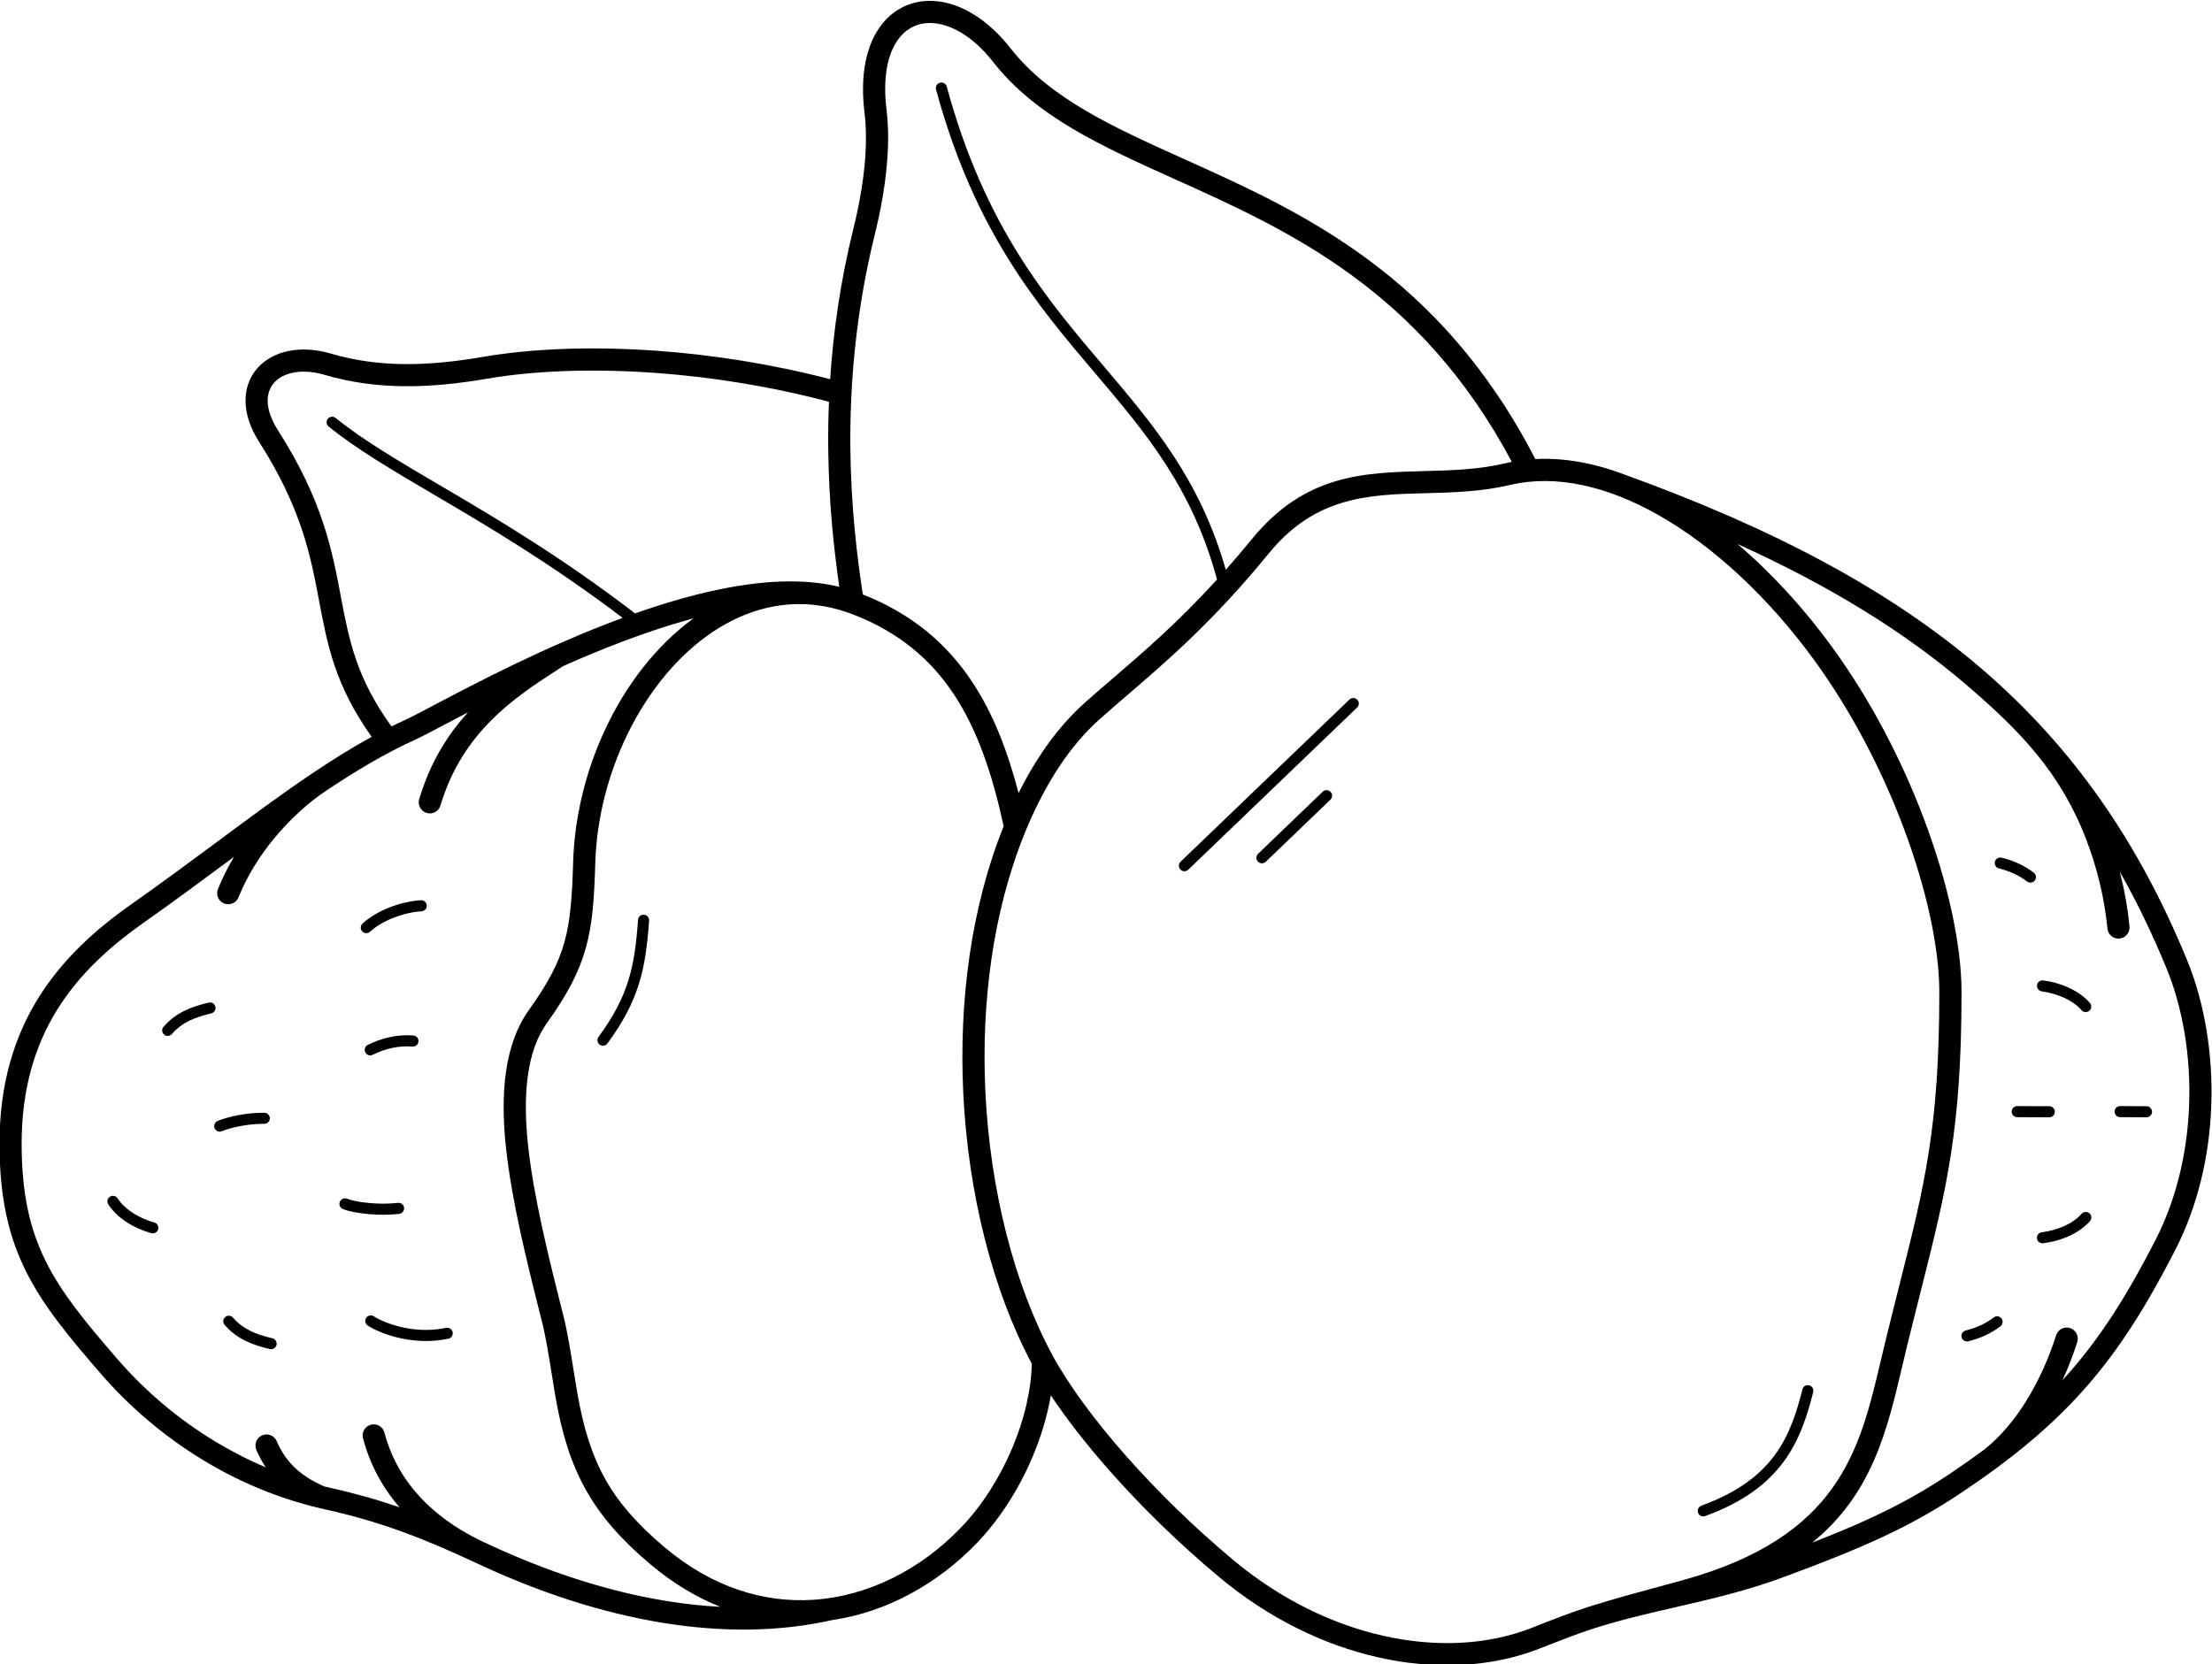 <?xml version="1.0" encoding="UTF-8"?>
<!DOCTYPE svg PUBLIC "-//W3C//DTD SVG 1.1//EN" "http://www.w3.org/Graphics/SVG/1.1/DTD/svg11.dtd">
<!-- Creator: CorelDRAW 2019 (64-Bit Evaluation Version) -->
<svg xmlns="http://www.w3.org/2000/svg" xml:space="preserve" width="351.215mm" height="264.319mm" version="1.1" style="shape-rendering:geometricPrecision; text-rendering:geometricPrecision; image-rendering:optimizeQuality; fill-rule:evenodd; clip-rule:evenodd"
viewBox="0 0 35121.48 26431.86"
 xmlns:xlink="http://www.w3.org/1999/xlink"
 xmlns:xodm="http://www.corel.com/coreldraw/odm/2003">
 <defs>
  <style type="text/css">
   <![CDATA[
    .fil0 {fill:black;fill-rule:nonzero}
   ]]>
  </style>
 </defs>
 <g id="Layer_x0020_1">
  <path class="fil0" d="M20144.71 8789.23c-874.78,1072.45 -1619.04,1711.68 -2238.18,2243.44 -158.8,136.38 -309.09,265.47 -459.41,400.71 -229.26,206.26 -434.96,450.88 -618.87,725.97 -197.46,295.34 -370.29,625.73 -520.6,981.57 -6.75,15.98 -13.4,32.02 -20.05,48.08 -3.41,11.55 -7.99,22.67 -13.63,33.21 -509.37,1248.33 -696.58,2705.36 -628.18,4121.21 75.34,1559.44 460.91,3064.89 1067.47,4183.11 251.87,464.32 660.28,1021.96 1168.65,1597.6 493.17,558.42 1079.21,1133.04 1707.25,1656.17 743.89,619.63 1566.21,1014.4 2369.5,1196.14 842.52,190.6 1662.31,146.51 2345.41,-118.66l154.41 -60.7c227.48,-89.34 470.62,-184.84 744.08,-272.86 4.16,-1.67 8.42,-3.19 12.76,-4.56 30.18,-9.55 60.33,-18.9 90.44,-28.09 335.74,-104.71 683.37,-198.92 1017.03,-289.34 160.33,-43.44 317.51,-86.05 405.15,-110.43 2475.57,-688.74 2798.37,-2058.17 3134.22,-3483.04 20.55,-87.22 41.16,-174.65 77.77,-324.47 87.27,-357.26 153.94,-621.48 216.22,-868.4 402.72,-1596.41 635.68,-2519.86 635.68,-4662.02 0,-690.89 -198.79,-1632.58 -573.79,-2626.38 -338.65,-897.49 -820.08,-1834.45 -1427.7,-2665.11 -701.38,-958.84 -1565.23,-1777.46 -2459.4,-2283.83 -796.01,-450.78 -1613.4,-651.88 -2353.92,-477.46 -458.07,107.9 -907.06,119.62 -1346.56,131.08 -891.93,23.26 -1742.12,45.45 -2485.75,957.06zm-14226.8 7961.68c-43.38,21.68 -96.14,4.1 -117.82,-39.28 -21.68,-43.38 -4.1,-96.14 39.28,-117.82 103.62,-52.09 224.98,-97.78 358.31,-125.39 114.5,-23.71 237.54,-34.24 365.33,-24.32 48.51,3.61 84.91,45.89 81.3,94.4 -3.61,48.51 -45.89,84.91 -94.4,81.3 -111.49,-8.65 -218.21,0.4 -317.09,20.88 -117.12,24.26 -223.79,64.42 -314.91,110.23zm27744.32 990.25c-48.51,-0.18 -87.69,-39.68 -87.51,-88.19 0.18,-48.51 39.68,-87.69 88.19,-87.51l418.92 2.37c48.51,0.18 87.69,39.68 87.51,88.19 -0.18,48.51 -39.68,87.69 -88.19,87.51l-418.92 -2.37zm-2006.58 3181.13c38.43,-29.67 93.66,-22.58 123.33,15.85 29.67,38.43 22.58,93.66 -15.85,123.33 -72.42,56.18 -152.84,104.02 -236.73,143.12 -87.97,41 -181.5,73.13 -274.95,95.81 -47.18,11.41 -94.7,-17.59 -106.11,-64.77 -11.41,-47.18 17.59,-94.7 64.77,-106.11 80.74,-19.59 162.96,-48.01 241.87,-84.79 73.61,-34.31 142.9,-75.29 203.67,-122.44zm636.36 -7063.16c38.43,29.67 45.52,84.9 15.85,123.33 -29.67,38.43 -84.9,45.52 -123.33,15.85 -60.77,-47.15 -130.06,-88.13 -203.67,-122.44 -78.91,-36.78 -161.13,-65.2 -241.87,-84.79 -47.18,-11.41 -76.18,-58.93 -64.77,-106.11 11.41,-47.18 58.93,-76.18 106.11,-64.77 93.45,22.68 186.98,54.81 274.95,95.81 83.89,39.1 164.31,86.94 236.73,143.12zm-22161.49 748.58c3.42,-48.51 45.54,-85.07 94.05,-81.65 48.51,3.42 85.07,45.54 81.65,94.05 -28.42,388.85 -67.74,703.16 -162.98,1007.82 -95.65,305.99 -246.72,598.99 -498.09,942.74 -28.72,39.19 -83.8,47.67 -122.99,18.95 -39.19,-28.72 -47.67,-83.8 -18.95,-122.99 238.98,-326.8 382.06,-603.63 471.91,-891.06 90.27,-288.76 127.89,-591.57 155.4,-967.86zm21897.86 3133.45c-48.51,-0.18 -87.69,-39.68 -87.51,-88.19 0.18,-48.51 39.68,-87.69 88.19,-87.51l509.33 2.37c48.51,0.18 87.69,39.68 87.51,88.19 -0.18,48.51 -39.68,87.69 -88.19,87.51l-509.33 -2.37zm1154.43 -1813.83c31.77,36.72 27.76,92.25 -8.96,124.02 -36.72,31.77 -92.25,27.76 -124.02,-8.96 -67.81,-78.06 -158.67,-141.52 -260.41,-190.24 -115.47,-55.29 -244.53,-91.4 -370.36,-108.41 -48.13,-6.46 -81.91,-50.74 -75.45,-98.87 6.46,-48.13 50.74,-81.91 98.87,-75.45 142.7,19.3 289.94,60.65 422.74,124.25 122.55,58.69 233.18,136.49 317.59,233.66zm-130.9 3348.57c32.15,-36.34 87.68,-39.73 124.02,-7.58 36.34,32.15 39.73,87.68 7.58,124.02 -85.23,96.44 -196.45,173.24 -319.39,230.83 -133.12,62.35 -280.72,102.42 -423.72,120.51 -48.13,6.08 -92.1,-28.01 -98.18,-76.14 -6.08,-48.13 28.01,-92.1 76.14,-98.18 125.81,-15.92 255.19,-50.95 371.34,-105.35 102.24,-47.89 193.71,-110.6 262.21,-188.11zm-12954.13 -5590.79c-35,33.67 -90.7,32.59 -124.37,-2.41 -33.67,-35 -32.59,-90.7 2.41,-124.37l1026.18 -985.68c35,-33.67 90.7,-32.59 124.37,2.41 33.67,35 32.59,90.7 -2.41,124.37l-1026.18 985.68zm-1231.1 126.38c-35,33.67 -90.7,32.59 -124.37,-2.41 -33.67,-35 -32.59,-90.7 2.41,-124.37l2681.11 -2575.28c35,-33.67 90.7,-32.59 124.37,2.41 33.67,35 32.59,90.7 -2.41,124.37l-2681.11 2575.28zm-12991.2 984.69c-35.77,32.91 -91.46,30.6 -124.37,-5.17 -32.91,-35.77 -30.6,-91.46 5.17,-124.37 105.6,-97.46 253.84,-186.54 420.85,-253.14 157.61,-62.84 332.61,-106.04 504.67,-117.61 48.51,-3.23 90.48,33.48 93.71,81.99 3.23,48.51 -33.48,90.48 -81.99,93.71 -154.06,10.36 -310.67,49 -451.63,105.21 -146.66,58.49 -275.73,135.68 -366.41,219.38zm-4155.85 4329.93c-26.44,-40.71 -14.87,-95.18 25.84,-121.62 40.71,-26.44 95.18,-14.87 121.62,25.84 56.18,86.67 137.35,162.2 231.42,224.74 106.84,71.02 229.59,124.84 351.61,159.2 46.8,13.12 74.1,61.72 60.98,108.52 -13.12,46.8 -61.72,74.1 -108.52,60.98 -138.79,-39.09 -278.82,-100.57 -401.23,-181.94 -113.01,-75.13 -211.64,-167.61 -281.72,-275.72zm3724.06 73.42c-44.9,-18.64 -66.18,-70.16 -47.54,-115.06 18.64,-44.9 70.16,-66.18 115.06,-47.54 68.88,28.69 205.66,55.56 367.32,69.12 140.04,11.74 296.09,12.93 440.04,-3.95 48.33,-5.51 91.99,29.19 97.5,77.52 5.51,48.33 -29.19,91.99 -77.52,97.5 -156.53,18.35 -324.57,17.2 -474.48,4.63 -179.01,-15.01 -335.96,-47.05 -420.38,-82.22zm28367.52 -4486.3c9.13,96.65 -61.82,182.42 -158.47,191.55 -96.65,9.13 -182.42,-61.82 -191.55,-158.47 -48.88,-512.29 -174.97,-990.92 -334.14,-1408.2 -406.33,-1065.22 -1049.38,-1728.88 -1904.46,-2461.44 -997.27,-854.39 -2193.08,-1584.32 -3635.03,-2237.59 538.76,459.13 1044.53,1010.8 1486.66,1615.22 627.44,857.74 1124.14,1824.16 1473.18,2749.17 390.31,1034.36 597.21,2020.8 597.21,2750.4 0,2183.9 -237,3123.38 -646.7,4747.46 -72.6,287.82 -150.3,595.81 -216.22,865.64 -16.08,65.84 -46.29,193.99 -76.39,321.71 -243.15,1031.58 -480.11,2036.02 -1431.54,2809.07 348.18,-135.61 660.09,-265.38 955.1,-402.79 438.36,-204.17 831.95,-422.44 1243.49,-699.11 191.24,-128.56 370.65,-254.91 539.84,-380.6 256.9,-206.18 472.26,-469 648.63,-749.07 221.19,-351.24 381.13,-730.3 485.36,-1060.54 29.29,-92.85 128.32,-144.36 221.17,-115.07 92.85,29.29 144.36,128.32 115.07,221.17 -60.12,190.49 -137.99,396.78 -234.64,606.27 42.82,-46.71 84.96,-93.87 126.45,-141.56 503.35,-578.55 914.73,-1234.59 1349.94,-2083.7 337.12,-657.72 503.99,-1396.78 533.38,-2120.11 32.36,-796.1 -101.6,-1570.45 -358.22,-2194.83 -223.7,-544.28 -469.89,-1054.84 -742.05,-1535.18 70.98,274.93 124.93,566.7 153.93,870.6zm913.34 530.9c275.07,669.27 418.81,1495.79 384.4,2342.29 -31.32,770.78 -210.23,1560.46 -571.96,2266.19 -449.77,877.51 -875.36,1556.02 -1396.8,2155.36 -397.34,456.71 -849.76,866.95 -1410.09,1283.57 -2.66,2.1 -5.36,4.11 -8.1,6.03 -173.77,128.99 -357.9,258.6 -553.97,390.42 -431.21,289.89 -839.37,516.62 -1290.35,726.67 -444.34,206.96 -938.02,400.65 -1542.91,625.56 -600.28,223.2 -1166.15,353.32 -1729.9,482.95 -424.68,97.64 -848.19,195.04 -1283.45,332.74 -3.7,1.17 -7.42,2.2 -11.14,3.11 -256.89,82.72 -498.02,177.44 -723.64,266.05 -23.39,9.19 -51.12,20.06 -155.79,60.69 -747.6,290.2 -1638.74,339.83 -2549.37,133.82 -854.72,-193.36 -1728.33,-612.3 -2516.94,-1269.18 -642.69,-535.33 -1241.95,-1122.84 -1745.83,-1693.39 -368.07,-416.77 -685.92,-824.91 -933.69,-1197.91 -54.91,321.71 -154.78,656.93 -293.32,983.5 -211.47,498.48 -513.52,979.36 -883.5,1363.87 -620.04,644.37 -1425.08,1093.77 -2293.3,1221.1 -847.77,191.15 -1748.5,193.94 -2661.95,48.76 -986.62,-156.8 -1988.69,-486.57 -2954.71,-937.86l-2.18 -0.96c-26.36,-12.03 -54.91,-25.26 -85.31,-39.77 -416.64,-193.16 -780.67,-349.11 -1144.63,-480.57 -387.4,-139.92 -776.6,-252.86 -1231.66,-354.41 -25.71,-5.74 -51.39,-11.68 -77.02,-17.75 -2.25,-0.49 -4.5,-1.02 -6.75,-1.6 -646.05,-153.98 -1265.87,-415.4 -1835.17,-762.13 -606.5,-369.38 -1156.78,-836.11 -1621.29,-1373.24 -515.32,-595.88 -911.02,-1074.95 -1182.68,-1621.26 -274.27,-551.56 -416.81,-1161.18 -419.19,-2008.67 -2.72,-965.89 237.29,-1721.26 620.93,-2336.35 382.08,-612.61 903.8,-1081.55 1468.55,-1479.25 499.95,-352.07 951.78,-687.19 1379.42,-1004.37 510.68,-378.77 987.51,-732.4 1453.66,-1047.66 11.91,-8.31 23.56,-16.32 34.92,-23.99 3.16,-2.13 6.37,-4.12 9.6,-6.02 316.08,-212.39 627.58,-406.91 941.73,-579.33 -581.3,-815.2 -703.13,-1461.51 -834.91,-2161.19 -132.54,-703.72 -275.82,-1464.34 -949.93,-2519.07 -150.56,-235.57 -217.61,-459.26 -217.87,-657.97 -0.24,-190.44 59.82,-356.88 166.7,-489.95 104.75,-130.4 253.2,-226.19 432.28,-278.34 215.83,-62.86 477.32,-61.7 758.23,20.97 367.73,108.21 742.73,160.34 1137.47,166.11 398.57,5.83 820.47,-35.67 1277.63,-114.51 753.22,-129.93 1711.47,-172.12 2760.67,-96.66 873.19,62.8 1811.52,207.39 2749.39,451.07 48.84,-741.88 160.27,-1545.12 368.78,-2388.74 85.16,-344.58 147.54,-687.9 178.36,-1012.06 28.1,-295.73 29.92,-576.99 -1.31,-830.14 -67.9,-550.21 12.95,-977.99 186.91,-1274.86 122.54,-209.12 290.7,-354.23 487.03,-433.38 195.09,-78.66 414.57,-90.6 641.36,-34.04 337,84.06 692.27,321.54 1002.85,718.01 627.36,800.84 1633.3,1253.72 2762.83,1762.22 1864.29,839.29 4054.77,1825.63 5569.71,4761.52 463.03,-23.96 941.17,65.52 1417.83,246.51 2375.48,859.63 4214.98,1837.98 5656.17,3072.69 1489.07,1275.7 2518.1,2797.61 3273.2,4634.8zm-28884.69 5807.65c-40.9,-26.25 -52.78,-80.71 -26.53,-121.61 26.25,-40.9 80.71,-52.78 121.61,-26.53 102.38,65.78 303.65,153.62 555.91,194.34 178.69,28.84 381.99,33.62 592.13,-10.51 47.56,-9.89 94.15,20.66 104.04,68.22 9.89,47.56 -20.66,94.15 -68.22,104.04 -233.14,48.96 -458.09,43.76 -655.51,11.89 -279.96,-45.19 -506.75,-144.88 -623.43,-219.84zm-2273.5 -12.07c-31.77,-36.72 -27.76,-92.25 8.96,-124.02 36.72,-31.77 92.25,-27.76 124.02,8.96 81.88,94.99 176.61,162.1 280.11,212.46l-0.07 0.14c106.19,51.61 222.92,86.14 345.12,114.95 47.37,11.03 76.83,58.39 65.8,105.76 -11.03,47.37 -58.39,76.83 -105.76,65.8 -133.14,-31.39 -261.55,-69.61 -381.92,-128.17l-0.35 0c-123.12,-59.91 -236.54,-140.6 -335.91,-255.88zm-41.41 -3076.13c-44.33,19.97 -96.47,0.23 -116.44,-44.1 -19.97,-44.33 -0.23,-96.47 44.1,-116.44 70.69,-31.8 200.94,-70.78 355.08,-97.8 118.27,-20.73 253.09,-34.87 389.17,-33.87 48.51,0.18 87.69,39.68 87.51,88.19 -0.18,48.51 -39.68,87.69 -88.19,87.51 -122.71,-0.91 -247.27,12.37 -358.17,31.81 -139.69,24.49 -253.77,58.03 -313.06,84.7zm-795.73 -1542.51c-31.77,36.72 -87.3,40.73 -124.02,8.96 -36.72,-31.77 -40.73,-87.3 -8.96,-124.02 99.12,-114.98 212.6,-195.68 335.98,-255.73l-0.07 -0.14c120.11,-58.44 248.73,-96.69 382.27,-128.18 47.37,-11.03 94.73,18.43 105.76,65.8 11.03,47.37 -18.43,94.73 -65.8,105.76 -121.92,28.75 -238.54,63.27 -345.05,115.1l-0.35 0c-103.13,50.17 -197.69,117.25 -279.76,212.45zm24344.96 7655.02c-45.66,16.55 -96.1,-7.05 -112.65,-52.71 -16.55,-45.66 7.05,-96.1 52.71,-112.65 573.61,-207.96 927.73,-482.97 1161,-797.67 233.76,-315.38 349.42,-675.65 443.51,-1049.44 11.79,-47.18 59.62,-75.87 106.8,-64.08 47.18,11.79 75.87,59.62 64.08,106.8 -98.68,392.05 -221.1,771.41 -473.15,1111.46 -252.56,340.73 -632.07,637.05 -1242.3,858.29zm-20080.5 -11284.56c-27.77,93.23 -125.88,146.28 -219.11,118.51 -93.23,-27.77 -146.28,-125.88 -118.51,-219.11 175.28,-587.17 455.23,-1028.56 775.73,-1379.05 -141.08,73.35 -269.09,140.84 -381.54,200.15 -205.38,108.31 -359.57,189.63 -456.56,233.82 -482.68,219.93 -953.97,501.22 -1438.64,826.93 -2.65,2.01 -5.36,3.97 -8.15,5.85 -208.59,140.88 -520.69,398.94 -812.68,758.07 -207.91,255.69 -405.23,562.17 -546.84,913.06 -36.15,90.18 -138.58,133.99 -228.76,97.84 -90.18,-36.15 -133.99,-138.58 -97.84,-228.76 73.42,-181.91 160.15,-352.69 255.11,-511.7l-45.17 33.5c-436.4,323.68 -897.47,665.65 -1386.3,1009.89 -530.77,373.76 -1019.24,811.53 -1372.09,1377.27 -351.31,563.26 -571.08,1257.97 -568.57,2150.31 2.21,786.64 132.57,1348.58 383.37,1852.95 253.41,509.61 635.01,970.93 1133.06,1546.84 440.52,509.39 962.73,952.23 1538.61,1302.96 263.37,160.4 537.76,301.44 820.45,420.66 -58.82,-88.06 -107.67,-180.51 -148.99,-276.92 -38.05,-89.42 3.6,-192.77 93.02,-230.82 89.42,-38.05 192.77,3.6 230.82,93.02 63.5,148.18 148.7,283.69 269.54,403.59 120.59,119.65 277.98,225.54 486.15,315.38 20.13,4.73 40.29,9.35 60.47,13.85 415.3,92.68 777.9,194.67 1133.39,317.07 -246.79,-285.23 -461.14,-645.04 -579.76,-1096.47 -24.73,-93.99 31.41,-190.25 125.4,-214.98 93.99,-24.73 190.25,31.41 214.98,125.4 143.86,547.52 450.33,941.8 770.23,1221.77 289.02,252.96 590.66,414.58 796.06,512.11 22.03,10.22 44.19,20.55 66.5,30.97l5.08 2.32 4.62 2.2c937.17,437.83 1907.7,757.52 2861.31,909.06 278.05,44.19 554.61,74.02 828.43,88.32 -379.7,-151.25 -755.56,-375.43 -1118.19,-682.35 -458.25,-387.84 -781.4,-755.92 -1017.31,-1178.07 -235.42,-421.26 -380.19,-889.88 -482.29,-1479.86 -17.74,-102.51 -40.08,-242.39 -62.08,-380.25 -46.7,-292.52 -91.57,-573.51 -153.98,-819.71 -128.22,-505.73 -246.89,-983.01 -344.33,-1432.72 -98.31,-453.71 -175.87,-883.03 -221.38,-1291.49 -50.74,-455.34 -54.85,-871.93 -1.7,-1238.52 55.03,-379.56 171.15,-706.85 359.67,-970.15 306.19,-427.63 474.5,-747.43 568.94,-1088.32 95.82,-345.86 120.12,-725.31 136.62,-1264.83 18.84,-615.84 151.33,-1229.27 373.49,-1793.93 296.41,-753.39 753.91,-1424.05 1315.83,-1902.4 72.42,-61.65 146.58,-120.1 222.34,-175.15 -36.88,9.92 -73.8,20.1 -110.76,30.51 -666.53,187.82 -1343.66,453.86 -1959.92,728.16l-83.44 54.19c-670.61,434.86 -1512.63,980.88 -1864.33,2159.03zm6067.67 -3167.51c-5.43,-0.37 -10.9,-0.99 -16.38,-1.88 -40,-6.51 -80.57,-12.13 -121.68,-16.89 -54.99,-5.77 -109.65,-9.46 -163.94,-11.12 -637.04,-19.48 -1235.07,236.31 -1742.18,668 -516.52,439.69 -939.11,1061.39 -1215.23,1763.22 -208.36,529.58 -332.54,1102.58 -350.07,1675.41 -17.35,567 -43.58,968.31 -149.02,1348.89 -106.82,385.57 -290.58,738.04 -621.3,1199.94 -154.59,215.91 -250.77,490.97 -297.67,814.43 -48.78,336.45 -44.47,723.65 3.08,1150.34 43.74,392.63 119.48,810.76 215.88,1255.65 97.27,448.91 214.76,921.52 341.57,1421.7 64.19,253.22 110.89,545.63 159.48,850.03 17.77,111.36 35.91,224.86 62.08,376.11 95.46,551.61 228.4,985.43 442.33,1368.24 213.44,381.94 511.37,719.67 937.39,1080.23 762.99,645.77 1585.25,889.45 2363.73,839.73 884.54,-56.51 1716.82,-490.44 2345.22,-1143.5 340.04,-353.39 618.1,-796.43 813.22,-1256.37 195.19,-460.08 306.91,-934.62 314.27,-1350.81 -618.23,-1157.92 -1010.7,-2700.99 -1087.74,-4295.41 -70.08,-1450.52 121.07,-2946.75 640.9,-4237.75 -177.65,-827.95 -416.26,-1527.82 -784.61,-2088.07 -369.96,-562.71 -875.41,-989.26 -1589.17,-1270.08 -168.9,-66.45 -335.88,-112.59 -500.16,-140.04zm-6845.11 1912.32c76.79,-38.12 153.88,-74.88 231.37,-110.19 80.53,-36.69 234.1,-117.68 438.66,-225.56 641.89,-338.53 1781.68,-939.58 3000.12,-1388.41 -1148.72,-871.12 -2155.04,-1462.67 -2992.43,-1954.88 -669.12,-393.31 -1231.35,-723.79 -1675.49,-1083.61 -37.67,-30.63 -43.37,-86.01 -12.74,-123.68 30.63,-37.67 86.01,-43.37 123.68,-12.74 434.27,351.83 990.94,679.04 1653.43,1068.45 865.15,508.54 1909.34,1122.33 3101.01,2035.31 239.71,-84.34 481.57,-162 722.44,-229.88 404.21,-113.9 805.75,-200.36 1190.02,-244.87 347.99,-40.31 683.02,-46.24 994.86,-7.24 111.06,12.91 222.88,33.06 335.24,60.84 -84.03,-583.24 -167.86,-1334.21 -176.02,-2208 -2.2,-235.37 1.11,-479.58 11.36,-731.68 -937.37,-248.54 -1878.96,-395.26 -2755.11,-458.27 -1020.57,-73.4 -1949.38,-32.92 -2676.61,92.52 -474.56,81.84 -916.87,124.85 -1341.03,118.65 -427.99,-6.26 -834.34,-62.71 -1232.55,-179.89 -214.23,-63.04 -407.26,-65.8 -561.17,-20.97 -108.45,31.58 -196.32,87.06 -255.88,161.2 -57.41,71.47 -89.67,162.94 -89.54,269.47 0.17,134.43 50.26,293.16 162.75,469.17 711.32,1112.94 861.03,1907.76 999.53,2643.11 126.31,670.58 242.9,1289.17 804.1,2061.15zm7483.18 -2096.37c781.06,309.39 1336.36,780.04 1744.78,1401.25 324.61,493.73 553.51,1079.5 728.05,1752.99 111.24,-222.82 232.34,-433.82 363.86,-630.54 200.55,-299.98 425.02,-566.88 675.37,-792.11 140.8,-126.68 299.07,-262.61 466.29,-406.23 474.03,-407.13 1022.69,-878.38 1645.78,-1561.74 -393.37,-1460.37 -1137.38,-2336.85 -1932.98,-3274.09 -924.91,-1089.58 -1918.54,-2260.1 -2528.35,-4507.82 -12.74,-46.99 15.02,-95.43 62.01,-108.17 46.99,-12.74 95.43,15.02 108.17,62.01 599.71,2210.5 1580.02,3365.34 2492.53,4440.3 789.01,929.47 1528.05,1800.28 1938.09,3232.58 133.01,-150.09 269.27,-309.94 408.83,-481.03 845.85,-1036.92 1775.28,-1061.17 2750.35,-1086.6 419.14,-10.93 847.33,-22.11 1274.9,-122.82 35.65,-8.4 71.44,-15.98 107.34,-22.87 -1455.91,-2736.1 -3553.04,-3680.24 -5341.5,-4485.39 -1170.59,-526.99 -2213.09,-996.32 -2895.11,-1866.94 -259.28,-330.98 -545.39,-526.62 -809.93,-592.61 -154.55,-38.55 -300.46,-31.89 -426.38,18.88 -124.69,50.27 -233.28,145.46 -314.77,284.55 -136.54,233 -197.98,585.07 -140.07,1054.37 34.04,275.88 32.01,582.86 1.31,905.94 -32.69,343.76 -97.92,704.15 -186.62,1063.04 -307.81,1245.4 -398.85,2399.56 -389.58,3392.2 8.79,940.67 107.65,1737.96 197.63,2330.85z"/>
 </g>
</svg>
